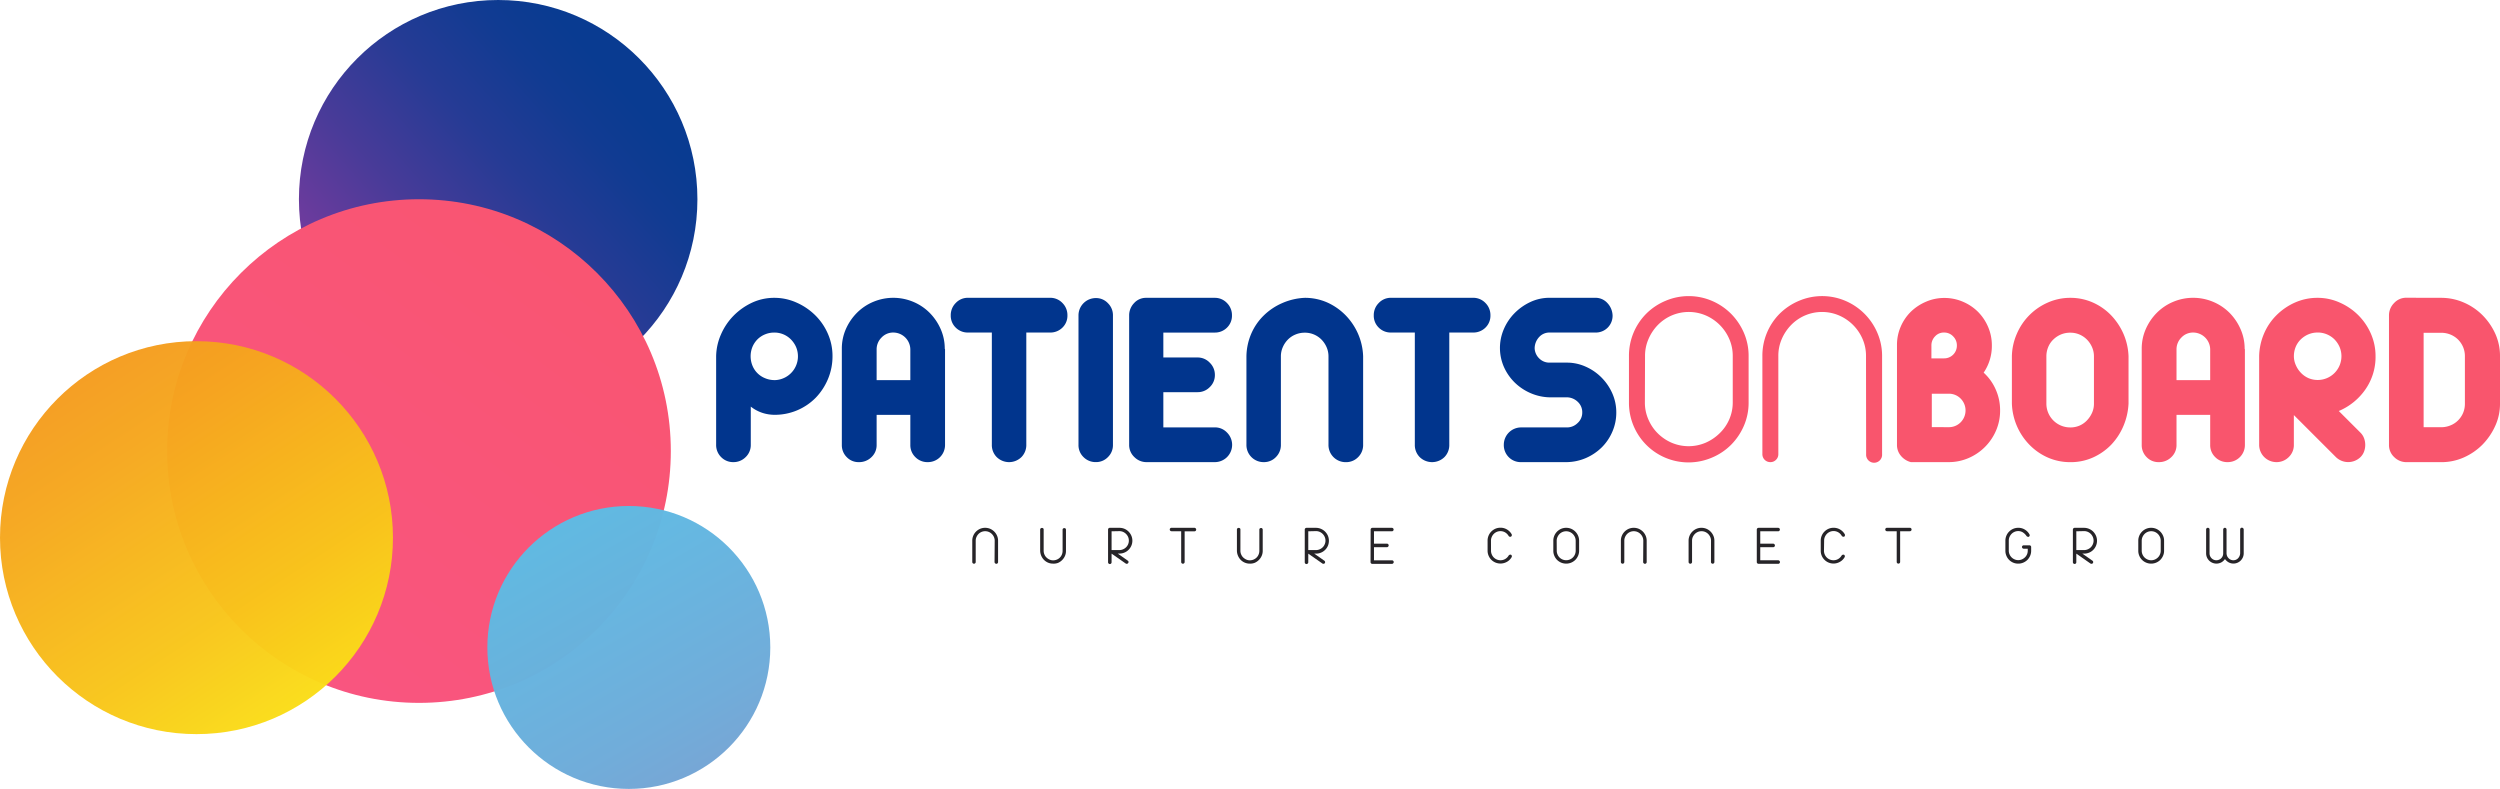 <?xml version="1.0" encoding="UTF-8"?> <svg xmlns="http://www.w3.org/2000/svg" xmlns:xlink="http://www.w3.org/1999/xlink" id="Layer_1" data-name="Layer 1" viewBox="0 0 822.61 259.59"><defs><style>.cls-1{fill:#01358d;}.cls-2{fill:#f9556d;}.cls-3{fill:#262428;}.cls-4,.cls-6{opacity:0.97;}.cls-4{fill:url(#linear-gradient);}.cls-5{fill:url(#linear-gradient-2);}.cls-6{fill:url(#linear-gradient-3);}.cls-7{opacity:0.98;fill:url(#linear-gradient-4);}</style><linearGradient id="linear-gradient" x1="65.57" y1="152.39" x2="256.66" y2="-16.31" gradientUnits="userSpaceOnUse"><stop offset="0.28" stop-color="#70359b"></stop><stop offset="0.42" stop-color="#433595"></stop><stop offset="0.55" stop-color="#1f3591"></stop><stop offset="0.66" stop-color="#09358e"></stop><stop offset="0.73" stop-color="#01358d"></stop></linearGradient><linearGradient id="linear-gradient-2" x1="48.68" y1="268.46" x2="282.46" y2="-46.17" gradientUnits="userSpaceOnUse"><stop offset="0" stop-color="#f95588"></stop><stop offset="0.24" stop-color="#f9557d"></stop><stop offset="0.61" stop-color="#f95571"></stop><stop offset="1" stop-color="#f9556d"></stop></linearGradient><linearGradient id="linear-gradient-3" x1="108.79" y1="243.67" x2="-49.01" y2="5.02" gradientUnits="userSpaceOnUse"><stop offset="0" stop-color="#fae616"></stop><stop offset="0.18" stop-color="#f8c619"></stop><stop offset="0.41" stop-color="#f5a61d"></stop><stop offset="0.62" stop-color="#f38f1f"></stop><stop offset="0.82" stop-color="#f28121"></stop><stop offset="1" stop-color="#f27c21"></stop></linearGradient><linearGradient id="linear-gradient-4" x1="278.08" y1="336.32" x2="87.51" y2="6.23" gradientUnits="userSpaceOnUse"><stop offset="0" stop-color="#9881bb"></stop><stop offset="0.12" stop-color="#8495c9"></stop><stop offset="0.3" stop-color="#6eabd9"></stop><stop offset="0.49" stop-color="#5ebbe4"></stop><stop offset="0.71" stop-color="#54c5eb"></stop><stop offset="1" stop-color="#51c8ed"></stop></linearGradient></defs><path class="cls-1" d="M254.78,98A17.66,17.66,0,0,1,262,99.52a20.53,20.53,0,0,1,6.13,4.1,19.35,19.35,0,0,1,4.23,6.09,18.09,18.09,0,0,1,1.57,7.49,19.21,19.21,0,0,1-1.48,7.49,19.92,19.92,0,0,1-4,6.14,18.85,18.85,0,0,1-13.62,5.66,13,13,0,0,1-3.94-.63,12.38,12.38,0,0,1-3.85-2.07v12.52a5.48,5.48,0,0,1-1.69,4.1,5.61,5.61,0,0,1-4.06,1.65,5.47,5.47,0,0,1-4-1.65,5.56,5.56,0,0,1-1.65-4.1V117.2a18.58,18.58,0,0,1,1.61-7.19,20.26,20.26,0,0,1,4.14-6.14,21,21,0,0,1,6.05-4.27A17.26,17.26,0,0,1,254.78,98Zm0,27.08a7.84,7.84,0,0,0,7.15-10.92,8.33,8.33,0,0,0-1.7-2.49,7.61,7.61,0,0,0-2.45-1.65,7.51,7.51,0,0,0-3-.59,7.82,7.82,0,0,0-3.05.59,7.62,7.62,0,0,0-2.5,1.65,7.84,7.84,0,0,0-1.65,2.49,8.08,8.08,0,0,0-.59,3,8.23,8.23,0,0,0,.59,3.13,7.46,7.46,0,0,0,4.15,4.15A8,8,0,0,0,254.78,125.07Z"></path><path class="cls-1" d="M310.87,114.75l.09.17V146.4a5.63,5.63,0,0,1-5.67,5.66,5.54,5.54,0,0,1-4.1-1.65,5.46,5.46,0,0,1-1.65-4v-9.91H288.45v9.91a5.39,5.39,0,0,1-1.69,4,5.72,5.72,0,0,1-4.15,1.65,5.31,5.31,0,0,1-4-1.65,5.51,5.51,0,0,1-1.61-4V114.75a15.93,15.93,0,0,1,1.35-6.52A17.64,17.64,0,0,1,282,102.9a16.7,16.7,0,0,1,5.37-3.59,17,17,0,0,1,13.12,0,16.7,16.7,0,0,1,5.37,3.59,17.64,17.64,0,0,1,3.64,5.33A15.93,15.93,0,0,1,310.87,114.75Zm-11.33.25a5.63,5.63,0,0,0-5.59-5.58,5.23,5.23,0,0,0-3.89,1.65,5.45,5.45,0,0,0-1.61,3.93v10.07h11.09Z"></path><path class="cls-1" d="M349.58,99.69a5.61,5.61,0,0,1,1.65,4.06,5.43,5.43,0,0,1-1.65,4.06,5.64,5.64,0,0,1-4.1,1.61H337.7v36.89a5.64,5.64,0,0,1-1.61,4.1,5.82,5.82,0,0,1-8.12,0,5.6,5.6,0,0,1-1.61-4.1V109.42h-7.87a5.55,5.55,0,0,1-4-1.61,5.43,5.43,0,0,1-1.65-4.06,5.61,5.61,0,0,1,1.65-4.06,5.4,5.4,0,0,1,4-1.7h27A5.48,5.48,0,0,1,349.58,99.69Z"></path><path class="cls-1" d="M360.63,98.08a5.29,5.29,0,0,1,3.93,1.69,5.51,5.51,0,0,1,1.65,4V146.4a5.46,5.46,0,0,1-1.65,4,5.37,5.37,0,0,1-3.93,1.65,5.58,5.58,0,0,1-4.11-1.65,5.46,5.46,0,0,1-1.65-4V103.75a5.7,5.7,0,0,1,5.76-5.67Z"></path><path class="cls-1" d="M403.74,142.33a5.69,5.69,0,0,1-4,9.73H377.21a5.57,5.57,0,0,1-3.94-1.65,5.44,5.44,0,0,1-1.73-4.1V103.75a5.8,5.8,0,0,1,1.61-4A5.25,5.25,0,0,1,377.21,98h22.51a5.42,5.42,0,0,1,4,1.7,5.61,5.61,0,0,1,1.65,4.06,5.43,5.43,0,0,1-1.65,4.06,5.57,5.57,0,0,1-4,1.61H382.79v8.2h11.26a5.42,5.42,0,0,1,4,1.7,5.54,5.54,0,0,1,1.7,4.06,5.4,5.4,0,0,1-1.7,4,5.49,5.49,0,0,1-4,1.65H382.79v11.59h16.93A5.41,5.41,0,0,1,403.74,142.33Z"></path><path class="cls-1" d="M429.33,98a18.12,18.12,0,0,1,7.28,1.48,19.72,19.72,0,0,1,6,4.11,20.51,20.51,0,0,1,4.18,6.09,20.21,20.21,0,0,1,1.74,7.53v29.11a5.56,5.56,0,0,1-1.65,4.1,5.47,5.47,0,0,1-4,1.65,5.64,5.64,0,0,1-5.75-5.75V117.2a7.58,7.58,0,0,0-.64-3,8.31,8.31,0,0,0-1.69-2.49,7.66,7.66,0,0,0-2.46-1.65,7.51,7.51,0,0,0-3-.59,7.85,7.85,0,0,0-3.05.59,7.47,7.47,0,0,0-2.49,1.65,8.13,8.13,0,0,0-1.69,2.49,7.42,7.42,0,0,0-.64,3v29.11a5.56,5.56,0,0,1-1.65,4.1,5.37,5.37,0,0,1-3.93,1.65,5.64,5.64,0,0,1-5.76-5.75V117.2a19.68,19.68,0,0,1,1.57-7.36,18.72,18.72,0,0,1,4.1-6,20.09,20.09,0,0,1,6.09-4.1A20.65,20.65,0,0,1,429.33,98Z"></path><path class="cls-1" d="M488.77,99.69a5.61,5.61,0,0,1,1.65,4.06,5.43,5.43,0,0,1-1.65,4.06,5.66,5.66,0,0,1-4.1,1.61h-7.79v36.89a5.63,5.63,0,0,1-1.6,4.1,5.83,5.83,0,0,1-8.13,0,5.64,5.64,0,0,1-1.61-4.1V109.42h-7.86a5.55,5.55,0,0,1-4-1.61,5.43,5.43,0,0,1-1.65-4.06,5.61,5.61,0,0,1,1.65-4.06,5.4,5.4,0,0,1,4-1.7h27A5.5,5.5,0,0,1,488.77,99.69Z"></path><path class="cls-1" d="M506.45,110.9a5.48,5.48,0,0,0-1.48,3.68,4.88,4.88,0,0,0,1.48,3.34,4.68,4.68,0,0,0,3.43,1.4h5.75a14.93,14.93,0,0,1,6,1.27,16.85,16.85,0,0,1,5.21,3.51,17.28,17.28,0,0,1,3.64,5.24,15.46,15.46,0,0,1,1.35,6.39,15.64,15.64,0,0,1-1.27,6.26,16.32,16.32,0,0,1-3.47,5.17,17.2,17.2,0,0,1-5.16,3.51,16.48,16.48,0,0,1-6.35,1.39H500.57a5.52,5.52,0,0,1-4.14-1.65,5.6,5.6,0,0,1-1.61-4.1,5.7,5.7,0,0,1,5.75-5.67h15.06a4.9,4.9,0,0,0,3.47-1.44,4.58,4.58,0,0,0,1.53-3.47,4.64,4.64,0,0,0-1.48-3.51,5.22,5.22,0,0,0-3.43-1.48h-5.84a16.7,16.7,0,0,1-6.18-1.35,17.36,17.36,0,0,1-5.2-3.43,16.78,16.78,0,0,1-3.6-5.12,15.61,15.61,0,0,1-.08-12.52,17,17,0,0,1,3.51-5.25,18,18,0,0,1,5.2-3.68,14.73,14.73,0,0,1,6.35-1.4h15.06a5.22,5.22,0,0,1,3.89,1.65,6.28,6.28,0,0,1,1.78,4.11,5.51,5.51,0,0,1-5.67,5.67H509.88A4.53,4.53,0,0,0,506.45,110.9Z"></path><path class="cls-2" d="M536,117.12a19.6,19.6,0,0,1,5.71-13.92A19.88,19.88,0,0,1,548,99a19.45,19.45,0,0,1,15.31,0,20,20,0,0,1,6.27,4.23,20.34,20.34,0,0,1,4.23,6.26,19,19,0,0,1,1.56,7.66v15.31a19,19,0,0,1-1.56,7.66,20.22,20.22,0,0,1-4.23,6.26,19.6,19.6,0,0,1-6.27,4.19A19.59,19.59,0,0,1,536,132.43Zm5.24,15.31a13.71,13.71,0,0,0,1.15,5.59,14.45,14.45,0,0,0,3.08,4.56,14.83,14.83,0,0,0,4.57,3.1,14.25,14.25,0,0,0,11.17,0,15.26,15.26,0,0,0,4.61-3.1A14.1,14.1,0,0,0,569,138a13.88,13.88,0,0,0,1.15-5.59V117.12a13.88,13.88,0,0,0-1.15-5.59,14.83,14.83,0,0,0-7.74-7.74,14.25,14.25,0,0,0-11.17,0,14.41,14.41,0,0,0-4.57,3.13,15.14,15.14,0,0,0-3.08,4.61,13.71,13.71,0,0,0-1.15,5.59Z"></path><path class="cls-2" d="M614,117.12a13.87,13.87,0,0,0-1.14-5.59,14.81,14.81,0,0,0-7.75-7.74,14.23,14.23,0,0,0-11.16,0,14.3,14.3,0,0,0-4.57,3.13,15.17,15.17,0,0,0-3.09,4.61,13.87,13.87,0,0,0-1.14,5.59v32.32a2.54,2.54,0,0,1-.77,1.86,2.5,2.5,0,0,1-1.86.76,2.6,2.6,0,0,1-2.62-2.62V117.12a19.6,19.6,0,0,1,5.71-13.92A20.11,20.11,0,0,1,591.91,99a19.47,19.47,0,0,1,15.32,0,19.88,19.88,0,0,1,10.49,10.49,19.05,19.05,0,0,1,1.57,7.66v32.32a2.63,2.63,0,1,1-5.25,0Z"></path><path class="cls-2" d="M652.71,122.62a16.27,16.27,0,0,1,3.93,5.45,16.67,16.67,0,0,1,1.48,7,16.43,16.43,0,0,1-1.35,6.64,17.2,17.2,0,0,1-9,9,16.43,16.43,0,0,1-6.64,1.35H628.76A6.24,6.24,0,0,1,625.5,150a5.44,5.44,0,0,1-1.31-3.59V113.48a15,15,0,0,1,1.23-6,15.43,15.43,0,0,1,3.34-4.91,16.25,16.25,0,0,1,5-3.3,15,15,0,0,1,6-1.23,15.31,15.31,0,0,1,6.09,1.23,15.72,15.72,0,0,1,5,3.34,15.88,15.88,0,0,1,3.34,5,15.3,15.3,0,0,1,1.22,6.09A15.6,15.6,0,0,1,652.71,122.62Zm-13-13.2a3.87,3.87,0,0,0-3,1.27,4.19,4.19,0,0,0-1.19,3v4.23h4.15a4.18,4.18,0,0,0,4.23-4.23,4.14,4.14,0,0,0-1.22-3A4,4,0,0,0,639.76,109.42Zm1.44,31.14a5.41,5.41,0,0,0,4-1.61,5.54,5.54,0,0,0,0-7.79,5.41,5.41,0,0,0-4-1.61h-5.5v11Z"></path><path class="cls-2" d="M681.22,98a18.08,18.08,0,0,1,7.28,1.48,19.07,19.07,0,0,1,6,4.11,21,21,0,0,1,4.14,6.09,20.41,20.41,0,0,1,1.74,7.53v15.57a21.42,21.42,0,0,1-1.65,7.32,20.47,20.47,0,0,1-4,6.18,19.39,19.39,0,0,1-6,4.23,17.84,17.84,0,0,1-7.49,1.56,18.24,18.24,0,0,1-7.32-1.48,19.22,19.22,0,0,1-6-4.1,20.38,20.38,0,0,1-5.92-13.71V117.2a19.32,19.32,0,0,1,1.61-7.32,19.59,19.59,0,0,1,10.2-10.32A18.17,18.17,0,0,1,681.22,98Zm0,42.65a7.73,7.73,0,0,0,3-.59,7.4,7.4,0,0,0,2.45-1.7,8.84,8.84,0,0,0,1.69-2.49,7.27,7.27,0,0,0,.64-3.09V117.2a7.42,7.42,0,0,0-.64-3,8.31,8.31,0,0,0-1.69-2.49,7.72,7.72,0,0,0-2.45-1.65,7.55,7.55,0,0,0-3-.59,7.74,7.74,0,0,0-3.09.59,8.13,8.13,0,0,0-2.49,1.65,7.19,7.19,0,0,0-1.69,2.49,7.9,7.9,0,0,0-.6,3v15.57a7.82,7.82,0,0,0,7.87,7.87Z"></path><path class="cls-2" d="M738.59,114.75l.08.17V146.4a5.63,5.63,0,0,1-5.67,5.66,5.57,5.57,0,0,1-4.1-1.65,5.46,5.46,0,0,1-1.65-4v-9.91H716.17v9.91a5.4,5.4,0,0,1-1.7,4,5.71,5.71,0,0,1-4.14,1.65,5.33,5.33,0,0,1-4-1.65,5.55,5.55,0,0,1-1.61-4V114.75a15.93,15.93,0,0,1,1.36-6.52,17.46,17.46,0,0,1,3.64-5.33,16.7,16.7,0,0,1,5.37-3.59,16.94,16.94,0,0,1,13.11,0,16.86,16.86,0,0,1,5.38,3.59,17.61,17.61,0,0,1,3.63,5.33A15.77,15.77,0,0,1,738.59,114.75Zm-11.34.25a5.63,5.63,0,0,0-5.58-5.58,5.24,5.24,0,0,0-3.9,1.65,5.44,5.44,0,0,0-1.6,3.93v10.07h11.08Z"></path><path class="cls-2" d="M776.66,142.33a5.09,5.09,0,0,1,1.23,1.9,6.24,6.24,0,0,1,.38,2.17,6.13,6.13,0,0,1-.38,2.15,4.94,4.94,0,0,1-1.23,1.9,5.81,5.81,0,0,1-8,0l-13.88-13.87v9.73a5.48,5.48,0,0,1-1.69,4.1,5.63,5.63,0,0,1-4.06,1.65,5.7,5.7,0,0,1-5.67-5.75V117.2a19.85,19.85,0,0,1,1.56-7.32,19.1,19.1,0,0,1,4.11-6.13,20.29,20.29,0,0,1,6.09-4.19A18.13,18.13,0,0,1,762.62,98a17.63,17.63,0,0,1,7.19,1.53,20.09,20.09,0,0,1,6.09,4.1,19.74,19.74,0,0,1,4.19,6.09,18.25,18.25,0,0,1,1.57,7.49,18.66,18.66,0,0,1-3.3,10.87,20.17,20.17,0,0,1-8.8,7.16Zm-14-32.91a7.74,7.74,0,0,0-3.09.59,8.3,8.3,0,0,0-2.5,1.65,7.48,7.48,0,0,0-1.69,2.49,8.08,8.08,0,0,0-.59,3,7.11,7.11,0,0,0,.64,3,8.48,8.48,0,0,0,1.69,2.54,7.71,7.71,0,0,0,2.49,1.74,7.82,7.82,0,0,0,10.2-10.29,8.31,8.31,0,0,0-1.69-2.49,7.83,7.83,0,0,0-5.46-2.24Z"></path><path class="cls-2" d="M803.32,98a18.56,18.56,0,0,1,7.23,1.48,19.65,19.65,0,0,1,6.18,4.11,20.78,20.78,0,0,1,4.27,6.09,17.73,17.73,0,0,1,1.61,7.53v15.66a17.39,17.39,0,0,1-1.57,7.27,21.14,21.14,0,0,1-4.18,6.14,20.15,20.15,0,0,1-6.14,4.23,18,18,0,0,1-7.4,1.56H791.81a5.67,5.67,0,0,1-4-1.65,5.4,5.4,0,0,1-1.73-4.1V103.75a5.71,5.71,0,0,1,1.65-4,5.38,5.38,0,0,1,4.1-1.78Zm-5.84,11.51v31.06h5.84a7.81,7.81,0,0,0,3-.6,7.46,7.46,0,0,0,2.5-1.65,7.78,7.78,0,0,0,1.65-2.45,7.68,7.68,0,0,0,.59-3V117.2a7.68,7.68,0,0,0-.59-3,7.94,7.94,0,0,0-1.65-2.46,7.78,7.78,0,0,0-2.5-1.65,8,8,0,0,0-3-.59Z"></path><path class="cls-3" d="M327.3,177.92a3.08,3.08,0,0,0-.25-1.21,3.18,3.18,0,0,0-.68-1,3.12,3.12,0,0,0-1-.68,3.15,3.15,0,0,0-2.41,0,3.12,3.12,0,0,0-1,.68,3.3,3.3,0,0,0-.66,1,2.91,2.91,0,0,0-.25,1.21v7a.54.54,0,0,1-.16.4.56.56,0,0,1-.4.17.57.57,0,0,1-.41-.17.58.58,0,0,1-.16-.4v-7a4.16,4.16,0,0,1,.33-1.65,4.2,4.2,0,0,1,.9-1.35,4.49,4.49,0,0,1,1.35-.92,4.32,4.32,0,0,1,3.31,0,4.49,4.49,0,0,1,1.35.92,4.23,4.23,0,0,1,.91,1.35,4,4,0,0,1,.34,1.65v7a.57.57,0,0,1-1,.4.54.54,0,0,1-.16-.4Z"></path><path class="cls-3" d="M346.5,185.46a4.2,4.2,0,0,1-1.68-.34,4.26,4.26,0,0,1-1.32-.91,4.44,4.44,0,0,1-1.24-3v-7a.44.44,0,0,1,.18-.35.59.59,0,0,1,.41-.15.61.61,0,0,1,.4.14.46.46,0,0,1,.16.38v7a3.08,3.08,0,0,0,.25,1.21,2.83,2.83,0,0,0,.68,1,3.37,3.37,0,0,0,1,.68,2.76,2.76,0,0,0,1.16.26,3.21,3.21,0,0,0,1.25-.25,3,3,0,0,0,1.65-1.65,3.07,3.07,0,0,0,.24-1.21v-7a.44.44,0,0,1,.16-.35.59.59,0,0,1,.41-.15.45.45,0,0,1,.4.16.55.55,0,0,1,.14.37v7a4,4,0,0,1-.34,1.65,4.46,4.46,0,0,1-2.28,2.27A4.08,4.08,0,0,1,346.5,185.46Z"></path><path class="cls-3" d="M371.21,185.28a.48.48,0,0,1-.37.22.53.53,0,0,1-.46-.1l-4.62-3.23V185a.57.57,0,0,1-1,.4.54.54,0,0,1-.16-.4V174.25a.54.54,0,0,1,.16-.4.54.54,0,0,1,.4-.17h3.11A4.26,4.26,0,0,1,370,174a4.35,4.35,0,0,1,2.26,2.26,4.2,4.2,0,0,1,0,3.31,4.25,4.25,0,0,1-.92,1.35,4.11,4.11,0,0,1-1.34.9,4.25,4.25,0,0,1-1.67.33h-.55l3.3,2.32a.53.53,0,0,1,.25.36A.56.56,0,0,1,371.21,185.28Zm-5.45-10.46V181h2.54a3,3,0,0,0,1.22-.25,3.18,3.18,0,0,0,1-.66,3.12,3.12,0,0,0,.68-1,3,3,0,0,0,.24-1.2,3.07,3.07,0,0,0-.24-1.21,3.29,3.29,0,0,0-1.67-1.67,3.12,3.12,0,0,0-1.22-.24Z"></path><path class="cls-3" d="M384.9,174.23a.54.54,0,0,1,.17-.4.54.54,0,0,1,.4-.16H393a.54.54,0,0,1,.4.16.57.57,0,0,1-.4,1H389.8v10.09a.57.57,0,0,1-1.14,0V174.8h-3.19a.58.58,0,0,1-.57-.57Z"></path><path class="cls-3" d="M411.23,185.46a4.18,4.18,0,0,1-3-1.25,4.56,4.56,0,0,1-.88-1.35,4.4,4.4,0,0,1-.35-1.66v-7a.46.46,0,0,1,.17-.35.63.63,0,0,1,.41-.15.64.64,0,0,1,.41.14.46.46,0,0,1,.16.38v7a2.91,2.91,0,0,0,.25,1.21,2.94,2.94,0,0,0,.67,1,3.56,3.56,0,0,0,1,.68,2.76,2.76,0,0,0,1.16.26,3.21,3.21,0,0,0,1.25-.25,3.09,3.09,0,0,0,1-.67,3,3,0,0,0,.66-1,3.07,3.07,0,0,0,.24-1.21v-7a.44.44,0,0,1,.16-.35.57.57,0,0,1,.4-.15.44.44,0,0,1,.4.16.57.57,0,0,1,.15.37v7a4,4,0,0,1-.35,1.65,4.46,4.46,0,0,1-2.28,2.27A4,4,0,0,1,411.23,185.46Z"></path><path class="cls-3" d="M435.94,185.28a.5.5,0,0,1-.37.22.56.56,0,0,1-.47-.1l-4.62-3.23V185a.54.54,0,0,1-.16.4.57.57,0,0,1-1-.4V174.25a.58.58,0,0,1,.57-.57H433a4.22,4.22,0,0,1,1.67.34,4.4,4.4,0,0,1,1.35.91,4.49,4.49,0,0,1,.92,1.35,4.32,4.32,0,0,1,0,3.31,4.25,4.25,0,0,1-.92,1.35,4,4,0,0,1-1.35.9,4.22,4.22,0,0,1-1.67.33h-.55l3.31,2.32a.51.51,0,0,1,.24.36A.55.55,0,0,1,435.94,185.28Zm-5.46-10.46V181H433a2.9,2.9,0,0,0,1.22-.25,3.22,3.22,0,0,0,1-.66,2.94,2.94,0,0,0,.67-1,2.87,2.87,0,0,0,.25-1.2,2.91,2.91,0,0,0-.25-1.21,3,3,0,0,0-.67-1,3.28,3.28,0,0,0-1-.68,3.05,3.05,0,0,0-1.22-.24Z"></path><path class="cls-3" d="M451,174.25a.54.54,0,0,1,.17-.4.53.53,0,0,1,.4-.17H458a.54.54,0,0,1,.4.17.58.58,0,0,1,0,.8.54.54,0,0,1-.4.17h-5.9v4.07h4.24a.57.57,0,0,1,.4,1,.54.54,0,0,1-.4.17h-4.24v4.31H458a.57.57,0,0,1,.4,1,.54.54,0,0,1-.4.17h-6.46a.53.53,0,0,1-.4-.17.54.54,0,0,1-.17-.4Z"></path><path class="cls-3" d="M490.61,181.22a2.91,2.91,0,0,0,.25,1.21,3,3,0,0,0,.66,1,3.13,3.13,0,0,0,2.19.92,3.05,3.05,0,0,0,1.59-.43,3.11,3.11,0,0,0,1.12-1.13.56.56,0,0,1,.35-.25.58.58,0,0,1,.43,0,.62.62,0,0,1,.26.37.6.6,0,0,1-.08.45,4,4,0,0,1-1.52,1.5,4.32,4.32,0,0,1-3.8.24,4.43,4.43,0,0,1-1.35-.9,4.36,4.36,0,0,1-.9-1.36,4.12,4.12,0,0,1-.33-1.65v-3.3a4.16,4.16,0,0,1,.33-1.65,4.2,4.2,0,0,1,.9-1.35,4.49,4.49,0,0,1,1.35-.92,4.19,4.19,0,0,1,1.65-.33,4.1,4.1,0,0,1,2.15.58,4.21,4.21,0,0,1,1.52,1.53.61.61,0,0,1,.07.44.57.57,0,0,1-.25.37.61.61,0,0,1-.8-.22,3.3,3.3,0,0,0-1.12-1.14,3,3,0,0,0-1.57-.43,3.06,3.06,0,0,0-1.2.24,3.12,3.12,0,0,0-1,.68,3.3,3.3,0,0,0-.66,1,2.91,2.91,0,0,0-.25,1.21Z"></path><path class="cls-3" d="M511.11,177.92a4.16,4.16,0,0,1,.33-1.65,4.2,4.2,0,0,1,.9-1.35,4.49,4.49,0,0,1,1.35-.92,4.32,4.32,0,0,1,3.31,0,4.49,4.49,0,0,1,1.35.92,4.4,4.4,0,0,1,.91,1.35,4.16,4.16,0,0,1,.34,1.65v3.3a4.13,4.13,0,0,1-.34,1.65,4.57,4.57,0,0,1-.91,1.36,4.43,4.43,0,0,1-1.35.9,4.32,4.32,0,0,1-3.31,0,4.43,4.43,0,0,1-1.35-.9,4.36,4.36,0,0,1-.9-1.36,4.12,4.12,0,0,1-.33-1.65Zm1.13,3.3a2.91,2.91,0,0,0,.25,1.21,3,3,0,0,0,.66,1,3.12,3.12,0,0,0,5.32-2.19v-3.3a3.08,3.08,0,0,0-.25-1.21,3.36,3.36,0,0,0-.68-1,3.12,3.12,0,0,0-1-.68,3.15,3.15,0,0,0-2.41,0,3.12,3.12,0,0,0-1,.68,3.3,3.3,0,0,0-.66,1,2.91,2.91,0,0,0-.25,1.21Z"></path><path class="cls-3" d="M540.72,177.92a3.08,3.08,0,0,0-.25-1.21,3.18,3.18,0,0,0-.68-1,3.12,3.12,0,0,0-1-.68,3.15,3.15,0,0,0-2.41,0,3.12,3.12,0,0,0-1,.68,3.3,3.3,0,0,0-.66,1,2.91,2.91,0,0,0-.25,1.21v7a.54.54,0,0,1-.16.4.56.56,0,0,1-.4.17.57.57,0,0,1-.41-.17.58.58,0,0,1-.16-.4v-7a4.16,4.16,0,0,1,.33-1.65,4.2,4.2,0,0,1,.9-1.35,4.49,4.49,0,0,1,1.35-.92,4.32,4.32,0,0,1,3.31,0,4.49,4.49,0,0,1,1.35.92,4.23,4.23,0,0,1,.91,1.35,4,4,0,0,1,.34,1.65v7a.57.57,0,0,1-1,.4.54.54,0,0,1-.16-.4Z"></path><path class="cls-3" d="M563,177.92a2.91,2.91,0,0,0-.25-1.21,3.33,3.33,0,0,0-.67-1,3.28,3.28,0,0,0-1-.68,3,3,0,0,0-1.2-.24,3.07,3.07,0,0,0-1.21.24,3.19,3.19,0,0,0-1,.68,3.53,3.53,0,0,0-.67,1,3.07,3.07,0,0,0-.24,1.21v7a.57.57,0,0,1-1.14,0v-7a4.16,4.16,0,0,1,.33-1.65,4.07,4.07,0,0,1,.91-1.35,4.25,4.25,0,0,1,1.35-.92,4.12,4.12,0,0,1,1.65-.33,4.19,4.19,0,0,1,1.65.33,4.32,4.32,0,0,1,2.26,2.27,4,4,0,0,1,.34,1.65v7a.54.54,0,0,1-.16.4.56.56,0,0,1-.4.17.57.57,0,0,1-.41-.17.54.54,0,0,1-.16-.4Z"></path><path class="cls-3" d="M578.06,174.25a.58.58,0,0,1,.57-.57h6.46a.57.57,0,0,1,0,1.14H579.2v4.07h4.23a.54.54,0,0,1,.4.16.57.57,0,0,1-.4,1H579.2v4.31h5.89a.54.54,0,0,1,.4.16.57.57,0,0,1-.4,1h-6.46a.58.58,0,0,1-.57-.57Z"></path><path class="cls-3" d="M600.17,181.22a3.07,3.07,0,0,0,.24,1.21,3.22,3.22,0,0,0,.67,1,3.09,3.09,0,0,0,1,.67,3,3,0,0,0,1.2.25,3.08,3.08,0,0,0,2.7-1.56.61.61,0,0,1,.36-.25.59.59,0,0,1,.43,0,.57.57,0,0,1,.25.37.59.59,0,0,1-.07.45,4.05,4.05,0,0,1-1.52,1.5,4.21,4.21,0,0,1-6-2,4.12,4.12,0,0,1-.33-1.65v-3.3a4.16,4.16,0,0,1,.33-1.65,4,4,0,0,1,.9-1.35,4.25,4.25,0,0,1,1.35-.92,4.19,4.19,0,0,1,1.65-.33,4.13,4.13,0,0,1,2.15.58,4.28,4.28,0,0,1,1.52,1.53.66.66,0,0,1,.06.44.55.55,0,0,1-.24.37.59.59,0,0,1-.43,0,.63.63,0,0,1-.38-.27,3.18,3.18,0,0,0-1.11-1.14,3.1,3.1,0,0,0-2.77-.19,3.12,3.12,0,0,0-1,.68,3.53,3.53,0,0,0-.67,1,3.07,3.07,0,0,0-.24,1.21Z"></path><path class="cls-3" d="M620.34,174.23a.54.54,0,0,1,.16-.4.55.55,0,0,1,.4-.16h7.52a.56.56,0,0,1,.41.16.58.58,0,0,1,0,.8.57.57,0,0,1-.41.17h-3.19v10.09a.58.58,0,0,1-.16.4.57.57,0,0,1-.41.17.56.56,0,0,1-.4-.17.54.54,0,0,1-.16-.4V174.8h-3.2a.56.56,0,0,1-.4-.17A.54.54,0,0,1,620.34,174.23Z"></path><path class="cls-3" d="M665.31,180a.58.58,0,0,1,.57-.57h1.9a.54.54,0,0,1,.4.17.54.54,0,0,1,.16.4v1.22a4.12,4.12,0,0,1-.33,1.65,4.57,4.57,0,0,1-.91,1.36,4.36,4.36,0,0,1-1.36.9,4.12,4.12,0,0,1-1.65.33,4.16,4.16,0,0,1-3.9-2.59,4.12,4.12,0,0,1-.33-1.65v-3.3a4.16,4.16,0,0,1,.33-1.65,4,4,0,0,1,.9-1.35,4.25,4.25,0,0,1,1.35-.92,4.19,4.19,0,0,1,1.65-.33,4,4,0,0,1,2.22.62,4.13,4.13,0,0,1,1.52,1.64.5.5,0,0,1,0,.38.6.6,0,0,1-.25.3.48.48,0,0,1-.39,0,.75.75,0,0,1-.36-.22,4.17,4.17,0,0,0-1.16-1.17,2.8,2.8,0,0,0-1.58-.47,3,3,0,0,0-1.2.24,3.12,3.12,0,0,0-1,.68,3.53,3.53,0,0,0-.67,1,3.07,3.07,0,0,0-.24,1.21v3.3a3.07,3.07,0,0,0,.24,1.21,3.22,3.22,0,0,0,.67,1,3.09,3.09,0,0,0,1,.67,3,3,0,0,0,1.2.25,3.08,3.08,0,0,0,1.21-.25,3.33,3.33,0,0,0,1-.67,3,3,0,0,0,.92-2.19v-.65h-1.33a.58.58,0,0,1-.57-.57Z"></path><path class="cls-3" d="M688.66,185.28a.5.5,0,0,1-.37.22.56.56,0,0,1-.47-.1l-4.62-3.23V185a.54.54,0,0,1-.16.4.56.56,0,0,1-.4.17.53.53,0,0,1-.4-.17.54.54,0,0,1-.17-.4V174.25a.54.54,0,0,1,.17-.4.53.53,0,0,1,.4-.17h3.1a4.22,4.22,0,0,1,1.67.34,4.4,4.4,0,0,1,1.35.91,4.46,4.46,0,0,1,.91,1.35,4.2,4.2,0,0,1,0,3.31,4.23,4.23,0,0,1-.91,1.35,4,4,0,0,1-1.35.9,4.22,4.22,0,0,1-1.67.33h-.55l3.31,2.32a.51.51,0,0,1,.24.36A.55.55,0,0,1,688.66,185.28Zm-5.46-10.46V181h2.54a2.9,2.9,0,0,0,1.22-.25,3.22,3.22,0,0,0,1-.66,3.09,3.09,0,0,0,.67-1,2.87,2.87,0,0,0,.25-1.2,2.91,2.91,0,0,0-.25-1.21,3.21,3.21,0,0,0-.67-1,3.28,3.28,0,0,0-1-.68,3.05,3.05,0,0,0-1.22-.24Z"></path><path class="cls-3" d="M703.59,177.92a4.16,4.16,0,0,1,.33-1.65,4.07,4.07,0,0,1,.91-1.35,4.25,4.25,0,0,1,1.35-.92,4.12,4.12,0,0,1,1.65-.33,4.19,4.19,0,0,1,1.65.33,4.32,4.32,0,0,1,2.26,2.27,4,4,0,0,1,.34,1.65v3.3a4,4,0,0,1-.34,1.65,4.39,4.39,0,0,1-.91,1.36,4.26,4.26,0,0,1-3,1.23,4.12,4.12,0,0,1-1.65-.33,4.17,4.17,0,0,1-2.26-2.26,4.12,4.12,0,0,1-.33-1.65Zm1.13,3.3a3.08,3.08,0,0,0,.25,1.21,3.22,3.22,0,0,0,.67,1,3.16,3.16,0,0,0,1,.67,3,3,0,0,0,2.41,0,3.25,3.25,0,0,0,1-.67,3,3,0,0,0,.67-1,2.91,2.91,0,0,0,.25-1.21v-3.3a2.91,2.91,0,0,0-.25-1.21,3.33,3.33,0,0,0-.67-1,3.28,3.28,0,0,0-1-.68,3.15,3.15,0,0,0-2.41,0,3.19,3.19,0,0,0-1,.68,3.53,3.53,0,0,0-.67,1,3.08,3.08,0,0,0-.25,1.21Z"></path><path class="cls-3" d="M732.07,173.67a.55.55,0,0,1,.56.56v7.85a2.69,2.69,0,0,0,.2.91,2.38,2.38,0,0,0,.49.7,2,2,0,0,0,.7.48,2.07,2.07,0,0,0,.86.18,2.14,2.14,0,0,0,1.5-.61,2.54,2.54,0,0,0,.73-1.66v-7.85a.57.57,0,0,1,1-.4.54.54,0,0,1,.17.4v7.85a3.39,3.39,0,0,1-3.36,3.36,3.29,3.29,0,0,1-1.61-.41,3.69,3.69,0,0,1-1.2-1.09,3.46,3.46,0,0,1-1.2,1.11,3.41,3.41,0,0,1-4-.58,3.38,3.38,0,0,1-1-2.39v-7.85a.54.54,0,0,1,.16-.4.56.56,0,0,1,.41-.16.55.55,0,0,1,.4.16.54.54,0,0,1,.16.4v7.85a2.21,2.21,0,0,0,.18.89,2.16,2.16,0,0,0,.48.72,2.21,2.21,0,0,0,2.45.48,2,2,0,0,0,.72-.48,2.36,2.36,0,0,0,.49-.72,2.39,2.39,0,0,0,.17-.89v-7.85a.54.54,0,0,1,.17-.4A.54.54,0,0,1,732.07,173.67Z"></path><circle class="cls-4" cx="163.92" cy="65.56" r="65.56"></circle><circle class="cls-5" cx="137.87" cy="148.42" r="82.86"></circle><circle class="cls-6" cx="64.65" cy="176.91" r="64.65"></circle><circle class="cls-7" cx="206.91" cy="213.04" r="46.55"></circle></svg> 